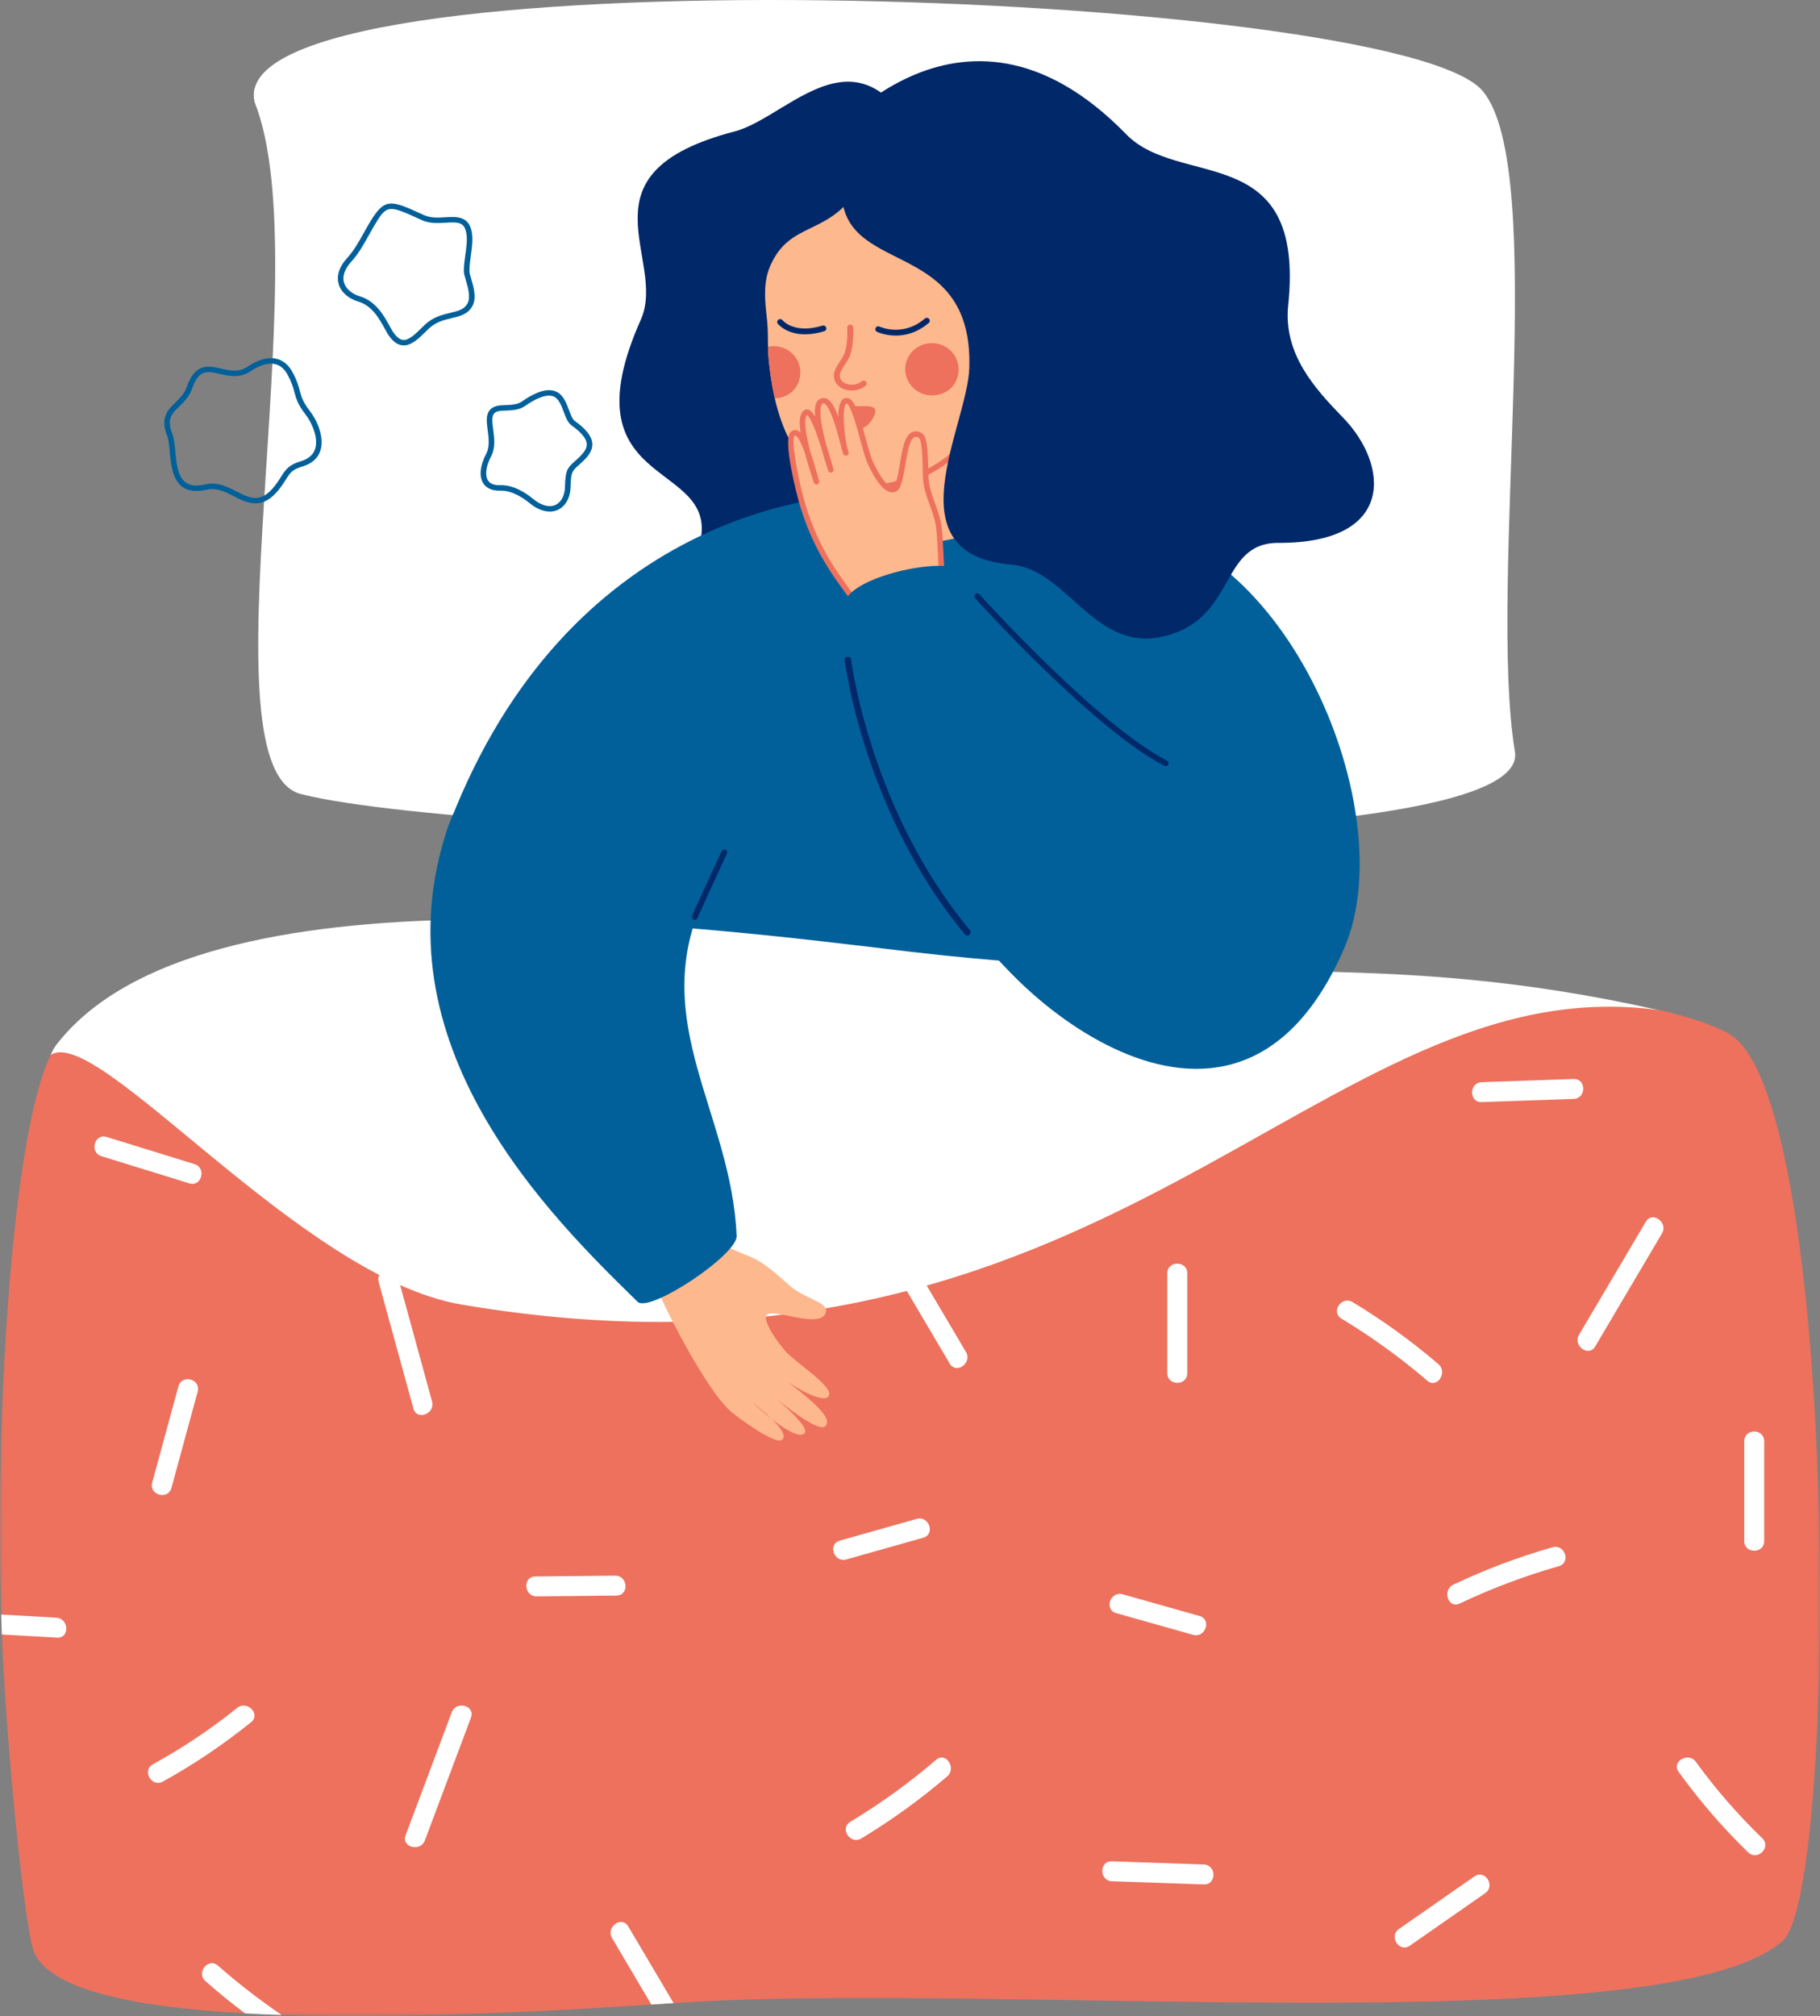 <?xml version="1.0" encoding="UTF-8"?> <svg xmlns="http://www.w3.org/2000/svg" xmlns:xlink="http://www.w3.org/1999/xlink" width="317px" height="351px" viewBox="0 0 317 351" version="1.1"><rect x="0" y="0" width="317" height="351" fill="#808080" stroke="none"/><title>Group 102</title><defs><polygon id="path-1" points="0 0 317 0 317 180.168 0 180.168"></polygon></defs><g id="Page-1" stroke="none" stroke-width="1" fill="none" fill-rule="evenodd"><g id="7-TRASTORNOS-AFECTIVOS--Transtornos-del-sueño-2-Hipersomnia" transform="translate(-562, -3540)"><g id="Group-102" transform="translate(562, 3540)"><path d="M263.866,130.904 C267.282,151.703 84.674,146.297 52.687,138.312 C34.484,134.535 55.792,46.513 44.36,17.815 C37.787,-9.074 243.059,-1.991 258.22,15.811 C269.883,29.506 259.054,101.607 263.866,130.904" id="Fill-1" fill="#FFFFFF"></path><path d="M193.866,91.3 C188.573,105.119 115.417,134.186 122.097,93.64 C124.33,80.085 98.529,85.023 111.612,55.66 C116.325,45.082 99.987,30.168 127.95,22.885 C138.189,20.219 151.67,0.486 162.876,31.374 C167.347,43.698 193.866,91.3 193.866,91.3" id="Fill-3" fill="#012869"></path><path d="M121.055,218.181 C152.454,222.117 191.925,215.818 207.688,204.723 L220.171,111.071 C214.271,89.241 185.722,89.486 166.284,86.53 C138.963,82.376 96.734,93.43 77.728,144.903 L121.055,218.181 Z" id="Fill-5" fill="#01609A"></path><g id="Group-9" transform="translate(0, 170.832)"><mask id="mask-2" fill="white"><use xlink:href="#path-1"></use></mask><g id="Clip-8"></g><path d="M310.479,167.105 C289.736,185.184 173.177,174.038 117.321,177.903 C116.031,177.998 114.741,178.079 113.451,178.16 C90.025,179.72 67.454,180.574 49.067,179.977 C46.88,179.909 44.748,179.814 42.684,179.692 C22.49,178.581 8.489,175.381 5.881,168.913 C4.347,165.103 1.087,133.565 0.327,113.728 C0.272,112.589 0.232,111.436 0.218,110.257 C-0.868,74.637 2.119,26.706 8.815,12.835 C9.113,12.212 9.426,11.629 9.751,11.154 C22.069,-7.517 277.999,2.234 289.739,5.162 C295.505,6.6 299.613,8.062 301.674,9.5 C320.307,22.476 320.286,158.558 310.479,167.105" id="Fill-7" fill="#ED715D" mask="url(#mask-2)"></path></g><path d="M258.08,191.874 C263.415,191.69 268.75,191.506 274.085,191.321 C276.315,191.245 276.325,187.775 274.085,187.852 C268.75,188.036 263.415,188.221 258.08,188.405 C255.85,188.482 255.84,191.952 258.08,191.874" id="Fill-10" fill="#FFFFFF"></path><path d="M256.804,326.68 C252.427,329.73 248.049,332.781 243.672,335.83 C241.842,337.105 243.722,340.023 245.56,338.743 C249.938,335.692 254.316,332.642 258.693,329.593 C260.523,328.318 258.643,325.4 256.804,326.68" id="Fill-12" fill="#FFFFFF"></path><path d="M286.659,212.706 C282.783,219.264 278.908,225.822 275.032,232.379 C273.906,234.286 276.711,236.338 277.848,234.412 C281.724,227.855 285.599,221.297 289.475,214.739 C290.601,212.832 287.796,210.781 286.659,212.706" id="Fill-14" fill="#FFFFFF"></path><path d="M292.384,308.492 C296.016,313.51 300.041,318.19 304.495,322.499 C306.102,324.053 308.562,321.603 306.952,320.046 C302.713,315.944 298.844,311.519 295.384,306.741 C294.087,304.949 291.071,306.679 292.384,308.492" id="Fill-16" fill="#FFFFFF"></path><path d="M303.806,250.956 L303.806,268.303 C303.806,270.535 307.281,270.539 307.281,268.303 L307.281,250.956 C307.281,248.643 303.806,248.643 303.806,250.956 C303.806,250.956 303.806,248.643 303.806,250.956" id="Fill-18" fill="#FFFFFF"></path><path d="M208.929,281.343 C204.468,280.083 200.006,278.823 195.545,277.563 C193.401,276.957 192.258,280.235 194.415,280.844 C198.877,282.104 203.338,283.364 207.8,284.624 C209.943,285.23 211.086,281.953 208.929,281.343" id="Fill-20" fill="#FFFFFF"></path><path d="M233.656,229.578 C238.936,232.766 243.919,236.366 248.603,240.378 C250.298,241.831 252.212,238.932 250.533,237.493 C245.849,233.482 240.866,229.881 235.586,226.693 C233.676,225.54 231.737,228.419 233.656,229.578" id="Fill-22" fill="#FFFFFF"></path><path d="M9.94,285.112 C6.735,284.926 3.53,284.752 0.325,284.566 C0.275,283.425 0.238,282.272 0.213,281.094 C3.418,281.28 6.611,281.453 9.816,281.639 C12.027,281.776 12.176,285.236 9.94,285.112" id="Fill-24" fill="#FFFFFF"></path><path d="M193.67,324.052 C199.005,324.236 204.34,324.421 209.675,324.605 C211.905,324.682 211.915,328.152 209.675,328.075 C204.34,327.89 199.005,327.706 193.67,327.522 C191.44,327.444 191.43,323.975 193.67,324.052" id="Fill-26" fill="#FFFFFF"></path><path d="M165.426,237.409 C161.551,230.851 157.675,224.294 153.8,217.736 C152.673,215.829 155.478,213.777 156.616,215.703 C160.491,222.261 164.367,228.818 168.242,235.376 C169.369,237.283 166.564,239.334 165.426,237.409" id="Fill-28" fill="#FFFFFF"></path><path d="M117.321,348.734 C116.031,348.829 114.741,348.911 113.451,348.992 C111.17,345.128 108.888,341.277 106.607,337.413 C105.479,335.501 108.291,333.454 109.418,335.379 C112.052,339.84 114.687,344.287 117.321,348.734" id="Fill-30" fill="#FFFFFF"></path><path d="M203.316,239.022 L203.316,221.675 C203.316,219.442 206.791,219.438 206.791,221.675 L206.791,239.022 C206.791,241.335 203.316,241.335 203.316,239.022 C203.316,239.022 203.316,241.335 203.316,239.022" id="Fill-32" fill="#FFFFFF"></path><path d="M160.795,267.718 C156.334,268.978 151.872,270.239 147.41,271.499 C145.267,272.104 144.124,268.827 146.281,268.218 C150.743,266.958 155.204,265.697 159.666,264.437 C161.809,263.832 162.952,267.109 160.795,267.718" id="Fill-34" fill="#FFFFFF"></path><path d="M148.101,317.183 C153.381,313.995 158.364,310.395 163.048,306.383 C164.743,304.93 166.657,307.829 164.978,309.267 C160.295,313.279 155.312,316.88 150.031,320.068 C148.121,321.221 146.182,318.341 148.101,317.183" id="Fill-36" fill="#FFFFFF"></path><path d="M49.067,350.809 C46.88,350.741 44.748,350.646 42.684,350.524 C40.307,348.748 38.012,346.877 35.785,344.911 C34.115,343.433 36.287,340.735 37.958,342.213 C41.489,345.304 45.183,348.179 49.067,350.809" id="Fill-38" fill="#FFFFFF"></path><path d="M82.034,299.026 C79.357,306.156 76.681,313.286 74.003,320.416 C73.225,322.488 69.865,321.598 70.651,319.505 C73.327,312.375 76.004,305.245 78.681,298.115 C79.46,296.042 82.82,296.933 82.034,299.026" id="Fill-40" fill="#FFFFFF"></path><path d="M32.969,206.022 C27.87,204.446 22.771,202.869 17.671,201.293 C15.54,200.634 16.443,197.283 18.584,197.945 C23.683,199.522 28.782,201.098 33.881,202.674 C36.013,203.333 35.11,206.684 32.969,206.022" id="Fill-42" fill="#FFFFFF"></path><path d="M69.213,221.973 C71.227,229.317 73.242,236.66 75.257,244.004 C75.843,246.139 72.597,247.383 72.006,245.227 C69.991,237.884 67.976,230.54 65.961,223.197 C65.375,221.061 68.621,219.817 69.213,221.973" id="Fill-44" fill="#FFFFFF"></path><path d="M43.736,299.825 C38.911,303.715 33.797,307.175 28.366,310.166 C26.407,311.244 24.678,308.235 26.64,307.154 C31.81,304.308 36.707,301.052 41.301,297.349 C43.025,295.96 45.48,298.419 43.736,299.825" id="Fill-46" fill="#FFFFFF"></path><path d="M34.422,242.309 C34.422,242.309 31.432,253.282 29.86,259.048 C29.273,261.202 25.92,260.295 26.507,258.137 C28.079,252.371 29.548,246.978 31.069,241.398 C31.677,239.167 35.03,240.077 34.422,242.309 C34.422,242.309 35.03,240.077 34.422,242.309" id="Fill-48" fill="#FFFFFF"></path><path d="M93.242,274.463 C97.879,274.416 102.516,274.37 107.152,274.324 C109.379,274.301 109.62,277.763 107.379,277.786 C102.742,277.832 98.106,277.879 93.469,277.925 C91.242,277.947 91.001,274.486 93.242,274.463" id="Fill-50" fill="#FFFFFF"></path><path d="M271.511,272.668 C265.577,274.36 259.823,276.528 254.248,279.172 C252.23,280.129 251.145,276.83 253.144,275.882 C258.718,273.239 264.473,271.071 270.407,269.379 C272.553,268.767 273.667,272.053 271.511,272.668" id="Fill-52" fill="#FFFFFF"></path><path d="M288.888,175.854 C229.682,167.745 193.799,246.351 80.349,227.117 C52.203,222.345 17.029,178.202 8.81,183.67 C9.12,183.037 9.4,182.445 9.754,181.983 C34.692,149.418 123.875,161.621 158.5,165.689 C214.039,172.213 239.695,164.812 288.888,175.854" id="Fill-54" fill="#FFFFFF"></path><path d="M199.899,145.883 C200.056,145.883 200.205,145.792 200.27,145.641 C200.356,145.44 200.259,145.21 200.054,145.126 C193.935,142.622 184.089,127.51 176.178,115.367 C172.473,109.68 169.273,104.768 166.838,101.678 C166.702,101.506 166.451,101.474 166.273,101.607 C166.098,101.74 166.065,101.987 166.2,102.16 C168.614,105.222 171.805,110.119 175.5,115.79 C183.472,128.026 193.393,143.253 199.744,145.853 C199.794,145.873 199.847,145.883 199.899,145.883" id="Fill-56" fill="#012869"></path><path d="M131.436,219.149 C134.306,220.612 136.887,223.383 138.103,224.281 C140.688,226.19 144.235,226.831 143.863,228.412 C143.082,231.733 133.802,227.269 133.405,229.125 C133.192,230.405 135.135,233.294 136.694,235.107 C138.563,237.279 145.488,241.551 144.312,243.097 C143.325,244.395 138.178,241.452 136.666,240.117 C138.229,241.521 145.73,246.634 143.723,248.32 C142.253,249.555 134.278,242.787 133.242,241.852 C133.722,242.333 141.601,248.476 140.054,249.607 C138.261,250.918 131.627,244.692 130.59,243.756 C131.193,244.373 138.12,249.383 136.142,250.703 C134.916,251.521 128.247,246.6 127.209,245.666 C122.635,241.548 115.055,226.287 114.422,224.158 L120.387,214.631 C120.387,214.631 124.244,215.868 125.964,216.736 C128.115,217.821 130.359,218.6 131.436,219.149" id="Fill-58" fill="#FDB88E"></path><path d="M111.053,226.638 C96.004,211.934 65.021,181.621 78.128,143.702 C86.155,120.477 130.182,139.231 122.371,156.94 C112.979,178.231 127.393,193.824 128.305,215.172 C128.445,218.458 113.111,228.649 111.053,226.638" id="Fill-60" fill="#01609A"></path><path d="M167.922,60.621 L173.6,88.826 C173.6,96.063 142.536,97.091 143.419,89.482 L145.677,74.492 L167.922,60.621 Z" id="Fill-62" fill="#FDB88E"></path><path d="M133.409,53.889 C133.56,55.355 133.719,56.639 133.735,57.855 C133.742,58.721 133.746,59.55 133.766,60.374 C133.789,61.225 133.828,62.069 133.917,62.946 C134.162,65.294 134.507,67.43 134.95,69.364 C137.457,80.268 143.077,84.683 150.644,84.197 C165.862,83.224 178.099,73.809 174.796,54.523 C172.522,41.259 154.952,20.769 151.483,28.991 C146.096,41.746 138.439,37.654 134.484,45.59 C133.653,47.251 132.935,49.31 133.409,53.889" id="Fill-64" fill="#FDB88E"></path><path d="M157.692,63.87 C157.384,67.317 160.937,69.957 164.437,68.37 C165.5,67.888 166.323,66.987 166.693,65.9 C167.93,62.266 164.747,59.066 161.225,59.871 C159.278,60.317 157.866,61.92 157.692,63.87" id="Fill-66" fill="#ED715D"></path><path d="M133.766,60.374 C133.789,61.225 133.828,62.069 133.917,62.946 C134.162,65.294 134.507,67.43 134.95,69.363 C135.578,69.337 136.226,69.189 136.878,68.892 C137.938,68.41 138.761,67.509 139.133,66.423 C140.36,62.821 137.247,59.648 133.766,60.374" id="Fill-68" fill="#ED715D"></path><path d="M140.944,58.174 C137.204,58.461 135.565,56.476 135.483,56.373 C135.307,56.153 135.348,55.835 135.572,55.663 C135.797,55.492 136.12,55.53 136.296,55.749 C136.387,55.858 138.377,58.181 143.252,56.695 C143.526,56.61 143.814,56.761 143.899,57.027 C143.984,57.294 143.832,57.578 143.56,57.661 C142.594,57.955 141.723,58.114 140.944,58.174" id="Fill-70" fill="#002869"></path><path d="M156.901,58.379 C154.592,58.614 152.868,57.827 152.753,57.773 C152.495,57.651 152.387,57.349 152.511,57.097 C152.634,56.845 152.942,56.739 153.199,56.86 C153.365,56.937 157.294,58.705 161.089,55.461 C161.304,55.277 161.631,55.298 161.818,55.509 C162.006,55.72 161.984,56.039 161.769,56.223 C160.086,57.662 158.374,58.229 156.901,58.379" id="Fill-72" fill="#002869"></path><path d="M149.033,67.928 C148.441,68.031 147.817,68.005 147.24,67.835 C146.267,67.549 145.567,66.887 145.321,66.018 C145.005,64.901 145.649,63.915 146.273,62.961 C146.582,62.487 146.902,61.997 147.089,61.51 C147.736,59.823 147.572,57.074 147.57,57.047 C147.553,56.767 147.773,56.528 148.055,56.511 C148.339,56.493 148.584,56.705 148.602,56.984 C148.61,57.105 148.782,59.975 148.057,61.866 C147.832,62.453 147.482,62.988 147.144,63.506 C146.597,64.343 146.124,65.066 146.318,65.748 C146.522,66.469 147.169,66.758 147.537,66.866 C148.409,67.122 149.462,66.922 150.096,66.379 C150.311,66.196 150.638,66.217 150.826,66.427 C151.014,66.638 150.992,66.958 150.777,67.141 C150.303,67.546 149.687,67.815 149.033,67.928" id="Fill-74" fill="#ED715D"></path><path d="M149.316,85.756 C149.326,85.756 149.335,85.755 149.345,85.755 C167.77,84.699 171.793,71.991 171.831,71.863 C171.907,71.612 171.76,71.348 171.503,71.274 C171.247,71.2 170.977,71.343 170.9,71.595 C170.863,71.717 167.004,83.792 149.288,84.806 C149.021,84.822 148.817,85.047 148.832,85.308 C148.847,85.561 149.061,85.756 149.316,85.756" id="Fill-76" fill="#EE715D"></path><path d="M194.35,91.254 C223.802,92.744 244.463,141.265 234.116,165.124 C214.465,210.434 171.937,169.95 168.012,158.118 C158.943,130.786 194.35,91.254 194.35,91.254" id="Fill-78" fill="#01609A"></path><path d="M142.633,25.943 C142.633,25.943 166.884,-6.681 196.16,23.379 C205.497,32.966 227.356,24.261 224.376,53.114 C223.506,61.539 228.853,67.491 233.946,72.732 C241.879,80.895 243.164,94.58 222.67,94.516 C212.109,94.482 215.572,108.15 202.152,110.904 C190.525,113.289 185.72,99.089 176.189,98.303 C155.133,96.567 168.511,74.215 168.828,64.062 C169.557,40.701 145.831,48.588 146.625,32.461 L142.633,25.943 Z" id="Fill-80" fill="#012869"></path><path d="M146.173,72.972 C146.173,73.929 147.618,74.706 149.4,74.706 C151.181,74.706 152.46,72.497 152.46,71.539 C152.46,70.582 151.025,70.716 149.244,70.716 C147.462,70.716 146.173,72.015 146.173,72.972" id="Fill-82" fill="#ED715D"></path><path d="M163.567,92.084 C163.254,88.873 161.296,86.2 161.231,82.884 C161.143,78.41 161.034,76.165 160.196,75.758 C157.219,74.312 157.58,81.922 156.308,84.614 C155.707,85.884 153.923,85.58 151.639,80.674 C150.365,77.937 148.979,69.14 147.267,69.8 C145.829,70.352 146.673,76.799 147.326,78.865 C146.63,76.721 145.016,68.425 142.946,69.946 C141.217,71.215 144.25,80.376 144.715,81.8 C144.458,81.123 141.758,70.653 140.281,71.852 C138.568,73.241 141.746,82.442 142.211,83.866 C141.879,83.012 139.841,73.95 138.059,75.529 C136.955,76.507 139.07,85.247 139.464,86.692 C143.023,99.754 149.766,103.925 151.238,109.032 L163.896,105.191 C163.896,105.191 164.279,102.825 164.095,100.714 C163.867,98.073 163.825,94.735 163.567,92.084" id="Fill-84" fill="#FDB88E"></path><path d="M163.612,100.756 C163.504,99.509 163.436,98.084 163.371,96.706 C163.297,95.143 163.22,93.527 163.084,92.131 C162.944,90.7 162.469,89.391 161.965,88.005 C161.384,86.405 160.783,84.75 160.746,82.895 C160.687,79.895 160.621,76.495 159.979,76.184 C159.58,75.99 159.372,76.05 159.249,76.111 C158.422,76.529 158.024,78.919 157.704,80.84 C157.446,82.387 157.203,83.848 156.748,84.812 C156.473,85.393 155.99,85.726 155.424,85.726 C154.137,85.727 152.676,84.048 151.197,80.872 C150.739,79.888 150.282,78.202 149.797,76.418 C149.26,74.438 148.142,70.32 147.442,70.241 C146.606,70.563 146.954,76.078 147.789,78.724 C147.868,78.973 147.726,79.239 147.47,79.318 C147.218,79.396 146.944,79.26 146.863,79.011 C146.729,78.597 146.564,77.968 146.372,77.24 C145.807,75.093 144.632,70.626 143.532,70.251 C143.485,70.235 143.399,70.205 143.236,70.325 C142.71,70.712 142.675,72.87 143.954,77.599 C144.249,78.526 144.564,79.57 144.903,80.739 C144.99,81.041 145.069,81.314 145.12,81.481 C145.13,81.512 145.14,81.542 145.15,81.573 L145.177,81.654 C145.257,81.9 145.122,82.164 144.873,82.249 C144.625,82.332 144.352,82.209 144.26,81.967 C144.244,81.925 144.223,81.861 144.195,81.769 C143.713,80.29 143.325,78.993 143.016,77.857 C141.616,73.484 140.895,72.431 140.553,72.25 C140.288,72.524 139.833,73.69 141.12,78.595 C141.528,79.741 141.938,81.114 142.364,82.659 C142.46,83.005 142.546,83.317 142.605,83.515 L142.673,83.72 C142.753,83.965 142.62,84.228 142.371,84.314 C142.124,84.4 141.852,84.277 141.758,84.037 C141.736,83.981 141.711,83.905 141.68,83.802 L141.652,83.718 C141.025,81.83 140.549,80.238 140.195,78.892 C139.519,76.979 138.955,75.95 138.511,75.824 C138.492,75.818 138.464,75.811 138.387,75.878 C137.736,76.6 139.018,83.21 139.933,86.568 C142.114,94.575 145.449,99.13 148.128,102.789 C149.672,104.898 150.916,106.598 151.557,108.438 L163.459,104.827 C163.551,104.14 163.751,102.361 163.612,100.756 M151.006,109.449 C150.891,109.388 150.807,109.285 150.771,109.162 C150.234,107.299 148.956,105.554 147.339,103.344 C144.758,99.819 141.223,94.991 138.995,86.816 C138.967,86.713 136.213,76.525 137.735,75.178 C138.046,74.901 138.42,74.807 138.786,74.911 C139.008,74.975 139.223,75.115 139.434,75.326 C139.057,72.719 139.497,71.872 139.972,71.486 C140.212,71.292 140.503,71.233 140.793,71.321 C141.166,71.433 141.547,71.817 141.961,72.533 C141.78,70.209 142.379,69.769 142.656,69.566 C143.133,69.215 143.571,69.256 143.854,69.353 C144.702,69.643 145.382,70.85 146.002,72.567 C146.015,70.988 146.29,69.665 147.091,69.358 C147.36,69.254 147.644,69.268 147.911,69.4 C148.973,69.924 149.686,72.307 150.735,76.171 C151.209,77.916 151.656,79.564 152.08,80.475 C153.558,83.65 154.807,84.776 155.428,84.776 C155.494,84.776 155.697,84.776 155.868,84.416 C156.267,83.57 156.511,82.106 156.747,80.69 C157.157,78.229 157.544,75.905 158.807,75.267 C159.286,75.025 159.827,75.047 160.413,75.332 C161.484,75.852 161.615,77.707 161.716,82.873 C161.749,84.574 162.298,86.084 162.879,87.683 C163.38,89.063 163.899,90.489 164.05,92.037 C164.188,93.457 164.265,95.084 164.34,96.659 C164.405,98.027 164.472,99.443 164.578,100.672 C164.765,102.816 164.391,105.164 164.375,105.263 C164.346,105.442 164.215,105.59 164.038,105.644 L151.38,109.485 C151.348,109.495 151.317,109.501 151.284,109.504 C151.189,109.513 151.091,109.495 151.006,109.449" id="Fill-86" fill="#EE715D"></path><path d="M147.039,105.644 C151.703,151.098 178.385,173.84 190.765,180.509 C220.656,196.611 216.062,137.078 210.004,135.94 C195.975,133.306 181.156,118.74 167.037,99.102 C163.269,96.989 146.544,100.822 147.039,105.644" id="Fill-88" fill="#01609A"></path><path d="M77.641,38.773 C76.321,38.854 74.826,38.945 73.437,38.309 L73.374,38.28 C67.492,35.585 67.381,35.536 64.994,39.62 C64.699,40.126 64.425,40.617 64.158,41.097 C63.286,42.664 62.462,44.143 61.174,45.573 C60.032,46.84 59.597,48.091 59.915,49.188 C60.225,50.255 61.281,51.174 62.67,51.585 C65.507,52.424 66.959,55.096 67.921,56.865 L68.067,57.134 C68.755,58.389 69.451,59.075 70.138,59.173 C71.179,59.322 72.368,58.144 73.519,57.006 L73.874,56.656 C75.366,55.195 77.001,54.807 78.443,54.464 C79.787,54.144 80.849,53.892 81.422,52.843 C82.011,51.762 81.512,50.065 81.149,48.825 C80.95,48.148 80.793,47.613 80.792,47.2 C80.792,46.208 80.929,45.226 81.061,44.276 C81.244,42.965 81.417,41.727 81.22,40.589 C80.954,39.05 80.221,38.726 78.825,38.726 C78.474,38.726 78.08,38.747 77.641,38.773 M69.998,60.113 C68.976,59.968 68.064,59.14 67.212,57.583 L67.064,57.311 C66.125,55.584 64.84,53.219 62.389,52.494 C60.662,51.982 59.388,50.844 58.982,49.448 C58.693,48.455 58.713,46.868 60.446,44.945 C61.663,43.595 62.461,42.161 63.306,40.642 C63.576,40.157 63.853,39.66 64.152,39.149 C66.983,34.303 67.89,34.72 73.785,37.419 L73.848,37.448 C75.013,37.982 76.318,37.903 77.58,37.825 C79.505,37.708 81.682,37.575 82.177,40.431 C82.398,41.712 82.207,43.081 82.023,44.404 C81.894,45.323 81.762,46.272 81.762,47.199 C81.763,47.479 81.917,48.005 82.081,48.562 C82.491,49.959 83.052,51.87 82.278,53.29 C81.501,54.715 80.126,55.041 78.672,55.387 C77.289,55.716 75.86,56.055 74.56,57.327 L74.208,57.675 C72.982,58.886 71.718,60.136 70.324,60.136 C70.216,60.136 70.108,60.129 69.998,60.113" id="Fill-90" fill="#01609A"></path><path d="M43.673,64.617 C41.767,65.898 39.913,65.475 38.279,65.101 C36.084,64.599 34.634,64.268 33.453,67.671 C32.968,69.063 32.054,69.953 31.246,70.738 C29.933,72.016 28.983,72.939 30.009,75.519 C30.315,76.289 30.42,77.385 30.53,78.545 C30.73,80.648 30.958,83.031 32.382,84.028 C33.175,84.582 34.287,84.681 35.783,84.328 C37.826,83.846 39.61,84.753 41.185,85.554 C43.546,86.755 45.411,87.703 47.838,84.617 C48.325,83.998 48.661,83.468 48.956,83 C49.717,81.797 50.267,80.927 52.387,80.305 C53.697,79.92 54.534,79.208 54.873,78.189 C55.533,76.209 54.246,73.493 53.28,72.246 C51.842,70.39 51.585,69.422 51.286,68.301 C51.068,67.479 50.841,66.629 50.088,65.235 C49.543,64.226 48.819,63.606 47.934,63.393 C47.698,63.335 47.449,63.307 47.189,63.307 C46.16,63.307 44.961,63.752 43.673,64.617 M40.738,86.397 C39.244,85.638 37.698,84.853 36.01,85.251 C34.25,85.666 32.839,85.515 31.818,84.801 C30.033,83.551 29.784,80.939 29.564,78.633 C29.46,77.541 29.361,76.51 29.104,75.863 C27.849,72.704 29.229,71.362 30.563,70.065 C31.33,69.318 32.123,68.546 32.534,67.365 C33.999,63.147 36.287,63.67 38.5,64.176 C40.009,64.521 41.57,64.877 43.124,63.834 C44.973,62.592 46.716,62.12 48.167,62.47 C49.331,62.751 50.266,63.532 50.946,64.791 C51.752,66.283 52.003,67.228 52.225,68.062 C52.509,69.126 52.733,69.967 54.053,71.672 C55.181,73.127 56.575,76.142 55.796,78.483 C55.352,79.816 54.299,80.735 52.666,81.214 C50.898,81.733 50.525,82.324 49.781,83.5 C49.474,83.987 49.124,84.539 48.607,85.197 C47.166,87.029 45.797,87.633 44.5,87.633 C43.168,87.633 41.913,86.995 40.738,86.397" id="Fill-92" fill="#01609A"></path><path d="M98.406,84.728 C98.465,81.898 98.832,81.448 100.096,80.324 C100.269,80.17 100.461,79.999 100.674,79.801 C101.63,78.906 102.255,78.134 102.196,77.274 C102.132,76.346 101.247,75.27 99.565,74.074 C98.891,73.594 98.549,72.677 98.188,71.705 C97.756,70.543 97.31,69.342 96.326,68.987 C95.516,68.695 94.325,68.979 92.788,69.831 C92.357,70.07 92.049,70.28 91.777,70.466 C90.79,71.14 90.245,71.441 87.634,71.496 C86.853,71.513 86.341,71.673 86.067,71.984 C85.606,72.51 85.744,73.557 85.905,74.77 C86.103,76.265 86.327,77.961 85.534,79.463 C84.635,81.164 84.429,82.767 84.996,83.645 C85.373,84.229 86.101,84.511 87.158,84.473 C89.522,84.396 91.743,85.936 92.862,86.862 C94.246,88.006 95.656,88.391 96.727,87.917 C97.746,87.465 98.374,86.273 98.406,84.728 M92.236,87.587 C91.421,86.914 89.3,85.355 87.19,85.423 C85.404,85.483 84.57,84.764 84.176,84.152 C83.415,82.973 83.6,81.057 84.672,79.027 C85.326,77.788 85.122,76.249 84.943,74.892 C84.76,73.514 84.588,72.211 85.332,71.364 C85.795,70.837 86.541,70.57 87.613,70.547 C90.04,70.495 90.41,70.242 91.221,69.687 C91.497,69.499 91.839,69.265 92.31,69.004 C94.133,67.994 95.556,67.697 96.662,68.096 C98.067,68.603 98.616,70.079 99.1,71.38 C99.409,72.211 99.701,72.996 100.135,73.305 C102.088,74.694 103.079,75.971 103.164,77.21 C103.258,78.575 102.274,79.618 101.344,80.487 C101.125,80.692 100.927,80.868 100.749,81.027 C99.682,81.975 99.429,82.2 99.376,84.747 C99.336,86.668 98.495,88.176 97.127,88.782 C96.698,88.972 96.238,89.065 95.757,89.065 C94.638,89.065 93.412,88.56 92.236,87.587" id="Fill-94" fill="#01609A"></path><path d="M203.027,133.385 C202.947,133.385 202.868,133.366 202.792,133.328 C190.319,126.875 170.053,104.386 169.85,104.16 C169.662,103.95 169.681,103.629 169.89,103.441 C170.1,103.255 170.422,103.272 170.609,103.48 C170.81,103.705 190.952,126.057 203.262,132.425 C203.511,132.554 203.609,132.861 203.479,133.11 C203.389,133.285 203.211,133.385 203.027,133.385" id="Fill-96" fill="#012869"></path><path d="M121.014,160.151 C120.959,160.151 120.901,160.142 120.846,160.123 C120.581,160.03 120.441,159.739 120.534,159.475 C120.747,158.866 125.188,149.279 125.695,148.187 C125.814,147.934 126.116,147.825 126.371,147.94 C126.625,148.058 126.737,148.36 126.619,148.615 C124.641,152.882 121.644,159.385 121.495,159.811 C121.421,160.02 121.224,160.151 121.014,160.151" id="Fill-98" fill="#012869"></path><path d="M168.504,162.872 C168.342,162.872 168.181,162.803 168.069,162.669 C150.54,141.683 147.151,115.24 147.119,114.975 C147.081,114.665 147.302,114.384 147.612,114.346 C147.924,114.309 148.205,114.529 148.243,114.839 C148.274,115.1 151.63,141.223 168.938,161.945 C169.139,162.185 169.106,162.541 168.866,162.741 C168.76,162.829 168.632,162.872 168.504,162.872" id="Fill-100" fill="#012869"></path></g></g></g></svg> 